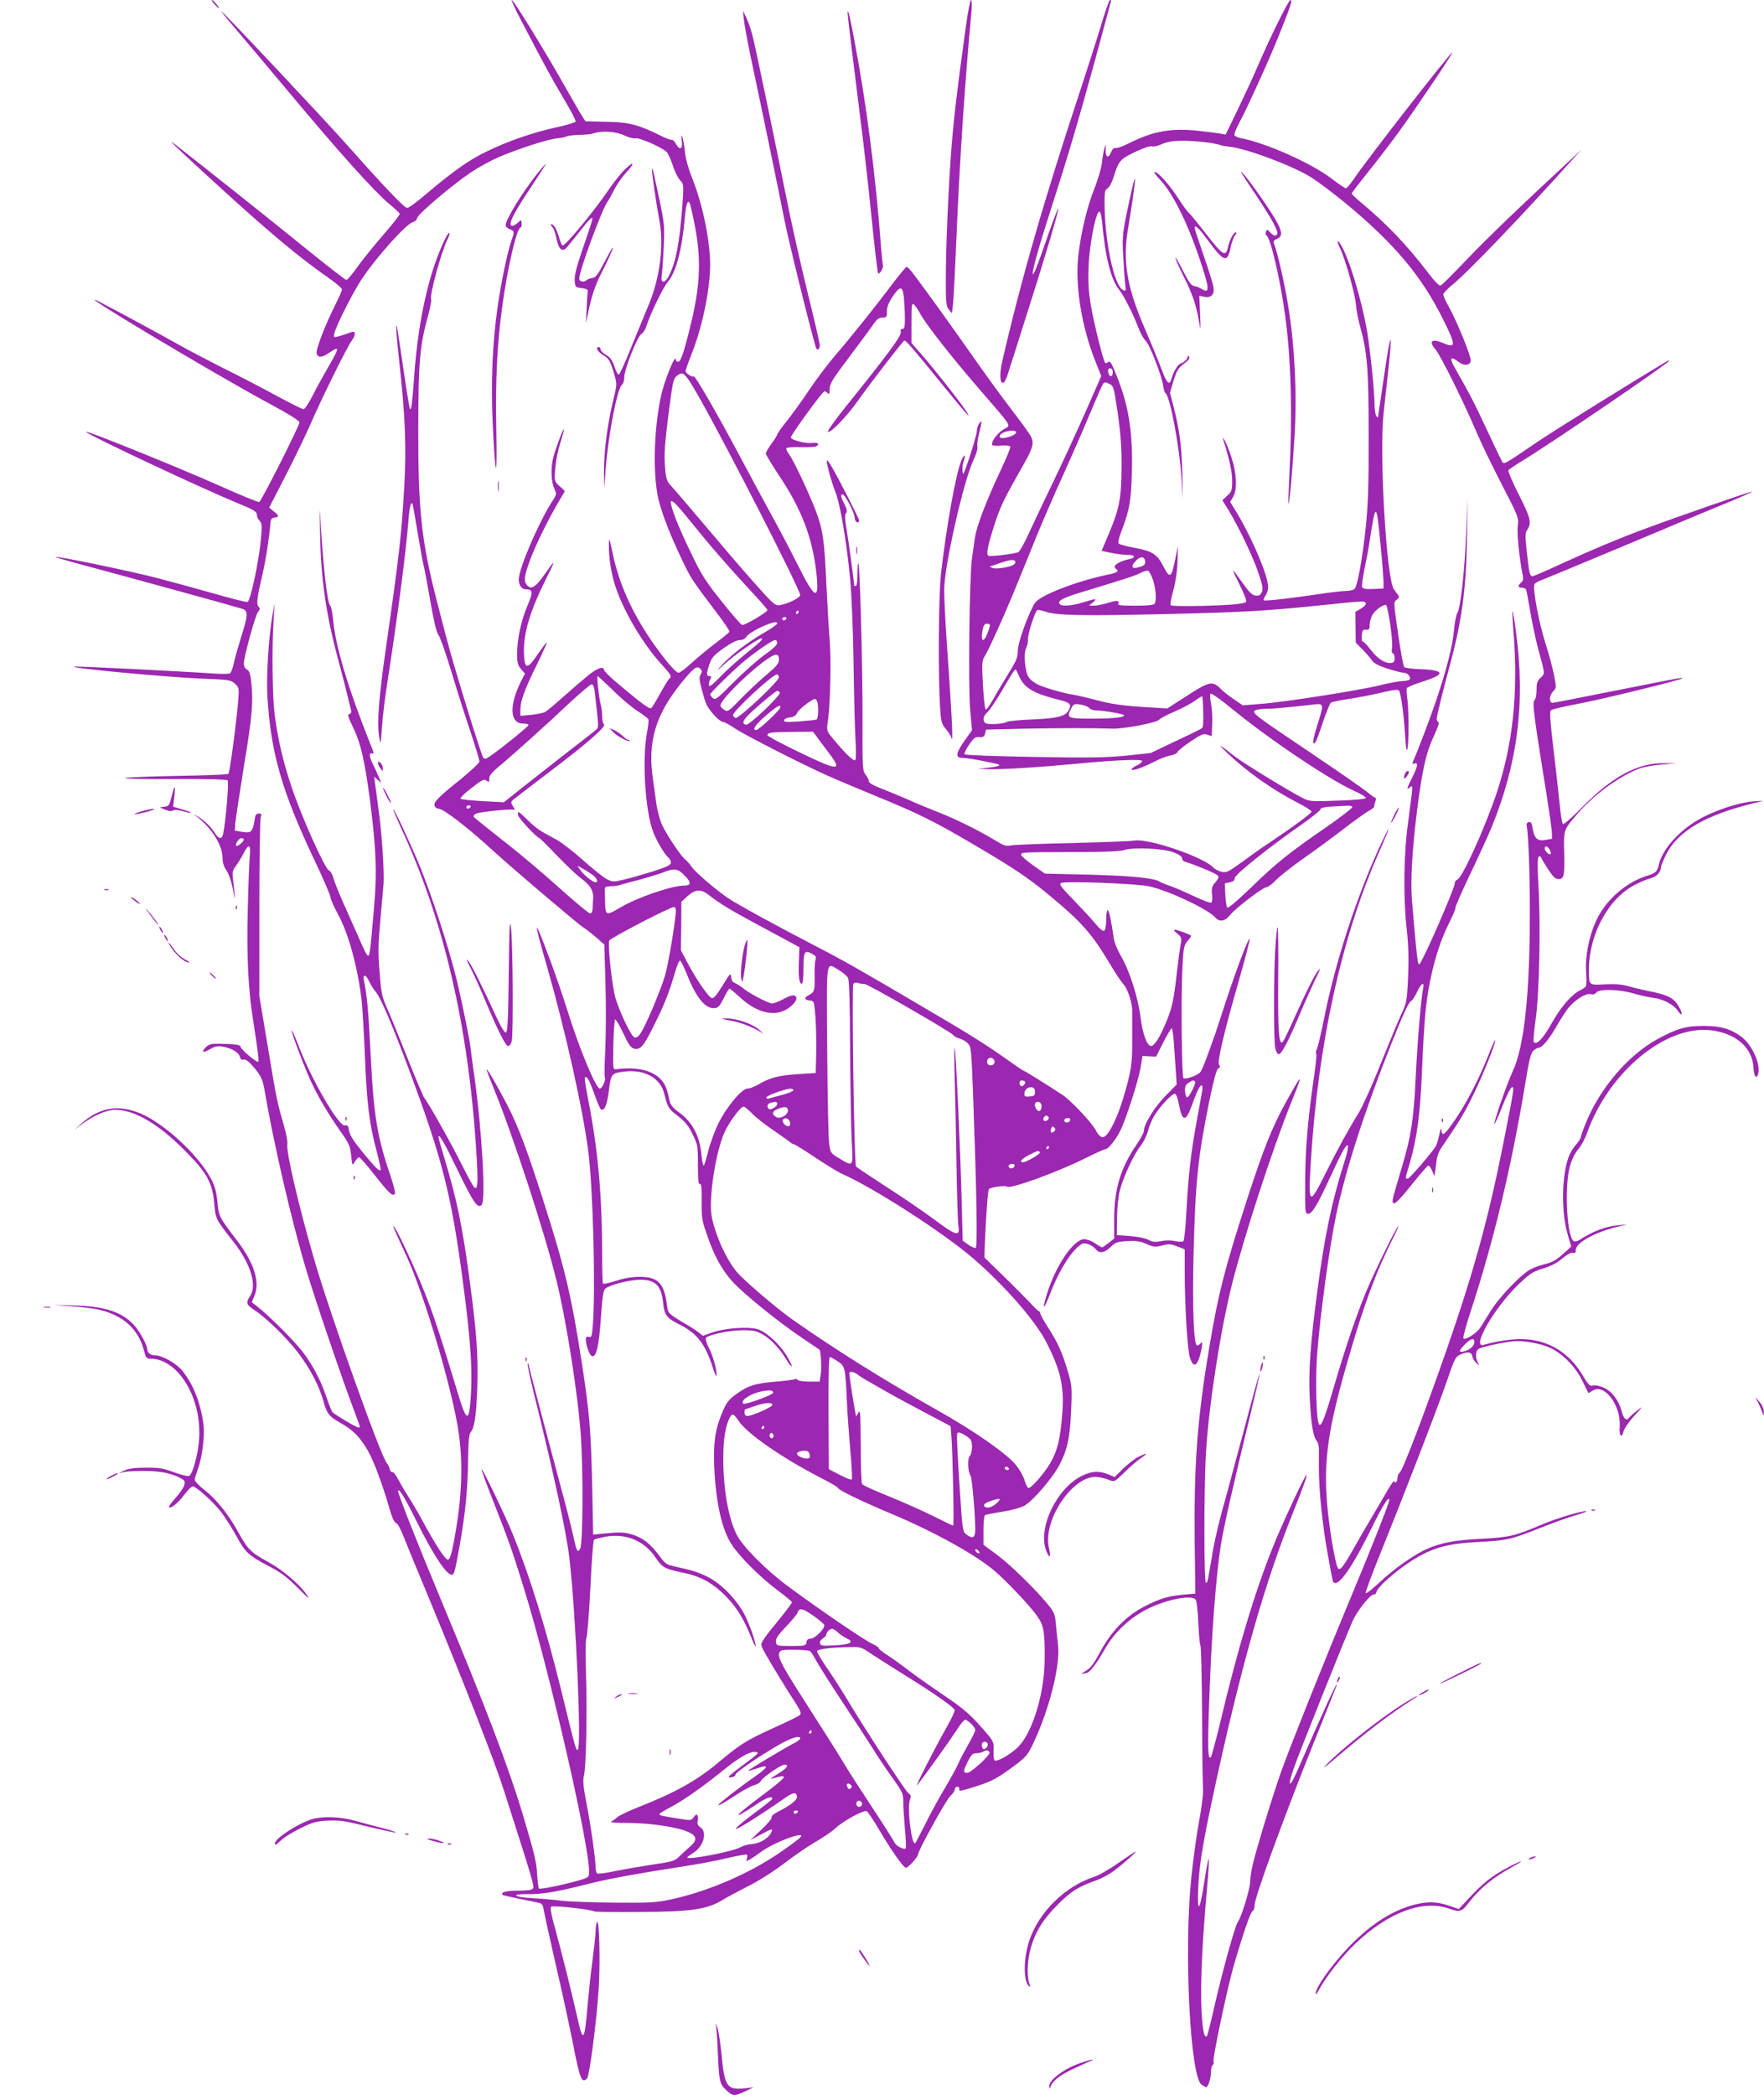 <?xml version="1.0" standalone="no"?>
<!DOCTYPE svg PUBLIC "-//W3C//DTD SVG 20010904//EN"
 "http://www.w3.org/TR/2001/REC-SVG-20010904/DTD/svg10.dtd">
<svg version="1.0" xmlns="http://www.w3.org/2000/svg"
 width="1078pt" height="1280pt" viewBox="0 0 1078 1280"
 preserveAspectRatio="xMidYMid meet">
<g transform="translate(0,1280) scale(0.1,-0.1)"
fill="#9c27b0" stroke="none">
<path d="M1310 12775 c13 -14 25 -25 27 -25 9 0 -33 49 -41 50 -5 0 1 -11 14
-25z"/>
<path d="M3186 12673 c153 -293 181 -344 256 -471 44 -73 78 -138 76 -144 -2
-6 -53 -22 -114 -35 -150 -33 -298 -84 -429 -148 -111 -53 -206 -121 -380
-268 -49 -42 -97 -77 -107 -77 -17 0 -130 118 -363 380 -142 160 -763 820
-771 820 -3 0 32 -44 78 -97 46 -54 197 -233 335 -398 301 -361 521 -605 607
-677 36 -29 66 -58 69 -63 2 -6 -43 -64 -101 -130 -57 -66 -129 -155 -159
-197 -30 -43 -60 -78 -66 -78 -7 0 -120 88 -252 195 -208 169 -589 472 -780
621 -79 62 -40 24 184 -182 370 -339 547 -488 749 -629 39 -27 71 -56 72 -63
0 -7 -18 -48 -40 -92 -64 -127 -122 -279 -115 -300 8 -27 33 -25 77 5 64 44
64 34 -3 -82 -28 -48 -72 -127 -96 -175 -25 -49 -51 -88 -58 -88 -7 0 -79 36
-161 80 -82 45 -234 124 -339 176 -104 53 -219 113 -255 134 -64 37 -422 231
-490 265 -215 108 693 -436 1033 -619 116 -62 187 -106 187 -116 0 -21 -232
-481 -246 -487 -6 -2 -118 44 -250 103 -261 116 -831 346 -808 325 28 -26 706
-344 929 -436 100 -41 115 -50 115 -73 0 -8 7 -24 17 -34 14 -16 15 -30 6
-126 -13 -131 -63 -363 -80 -369 -6 -3 -99 20 -205 51 -106 30 -263 73 -348
95 -161 42 -606 134 -621 129 -5 -2 91 -29 214 -62 195 -52 859 -234 927 -255
37 -11 36 -38 -4 -165 -19 -62 -41 -137 -47 -167 -6 -30 -17 -57 -23 -62 -6
-4 -47 -5 -91 -2 -254 17 -847 46 -862 43 -43 -8 552 -64 784 -74 164 -6 174
-8 199 -31 25 -23 26 -26 19 -111 -12 -141 -51 -431 -59 -439 -4 -5 -146 -10
-316 -13 -170 -3 -312 -9 -316 -13 -5 -5 132 -7 304 -6 189 1 317 -2 323 -8 9
-9 -11 -247 -27 -325 -7 -37 -28 -35 -52 5 -25 39 -66 78 -107 101 -30 17 -30
17 -5 -1 92 -68 160 -176 160 -254 0 -29 8 -54 25 -78 14 -22 30 -68 39 -116
12 -61 14 -67 10 -25 -3 30 -8 74 -11 97 -4 34 -1 47 20 75 13 18 34 52 46 76
32 63 45 55 37 -25 -3 -38 -9 -185 -12 -328 -7 -269 3 -479 31 -655 33 -216
39 -260 33 -266 -8 -8 -108 77 -108 92 0 11 -29 16 -127 18 -52 1 -66 -3 -85
-21 -31 -31 -17 -38 26 -12 29 17 46 20 78 15 53 -9 97 -35 104 -62 4 -15 11
-20 23 -17 12 3 30 -10 55 -39 47 -53 61 -82 70 -133 57 -336 168 -815 257
-1111 51 -172 219 -666 288 -848 46 -123 45 -116 31 -116 -13 0 -147 80 -159
94 -5 6 -21 47 -36 91 -34 102 -82 193 -144 275 -49 65 -202 218 -274 275
l-38 30 16 40 c35 82 -2 200 -105 335 -114 150 -112 146 -121 237 -7 65 -16
99 -40 143 -78 146 -285 337 -431 398 -137 57 -251 37 -363 -64 l-40 -36 42
32 c77 57 153 90 210 90 115 0 263 -87 423 -249 135 -136 167 -194 179 -320 9
-99 7 -96 117 -236 107 -136 147 -270 101 -335 -26 -37 -21 -52 26 -82 71 -45
203 -174 272 -266 72 -96 124 -196 150 -287 23 -83 35 -97 108 -139 73 -40
119 -88 164 -166 37 -65 90 -207 129 -342 18 -64 33 -98 43 -101 10 -2 29 -36
45 -78 16 -41 85 -209 154 -374 232 -562 400 -992 461 -1181 178 -555 188
-589 178 -601 -6 -9 -38 -13 -93 -13 -72 0 -108 -10 -92 -26 2 -2 49 -13 104
-24 54 -11 109 -22 120 -25 17 -4 23 -15 28 -48 4 -24 36 -169 71 -323 36
-153 84 -374 107 -491 42 -215 53 -242 85 -211 16 17 59 349 72 555 10 161 3
423 -10 401 -5 -7 -9 -31 -9 -53 0 -22 -9 -103 -19 -180 -11 -77 -24 -205 -31
-283 -17 -210 -27 -223 -60 -75 -34 152 -97 405 -136 546 -25 88 -33 132 -26
139 10 10 243 -16 265 -29 4 -3 128 -4 274 -3 311 1 411 15 503 70 30 19 103
57 161 87 61 30 153 88 216 136 60 46 147 106 193 133 47 27 104 65 126 86 47
44 171 111 190 104 7 -3 38 -49 70 -103 72 -124 155 -243 170 -243 14 0 74 66
74 81 0 22 173 336 198 358 15 13 27 31 27 40 0 9 7 16 15 16 8 0 14 -6 12
-13 -3 -17 3 -16 108 17 96 31 130 50 242 134 60 46 71 59 108 139 94 202 160
467 146 586 -4 31 -9 88 -13 126 -5 61 -10 76 -43 117 -69 88 -234 249 -317
311 l-83 61 0 88 c0 48 4 90 9 93 4 3 53 13 107 21 59 10 114 25 136 38 53 31
171 169 212 247 49 94 65 168 72 337 6 139 4 153 -20 234 -33 114 -64 182
-122 271 -26 40 -47 79 -47 86 0 6 -4 12 -8 12 -4 0 -29 24 -55 53 -27 28
-100 102 -163 163 l-115 112 2 75 c6 155 19 338 25 343 12 12 101 24 110 15
18 -18 317 91 491 179 55 27 105 50 112 50 17 0 60 54 89 110 35 69 111 305
125 387 l12 72 41 -2 42 -2 43 85 c24 47 47 86 52 88 4 2 11 -41 14 -95 4 -54
9 -132 12 -173 l5 -75 -71 -72 c-67 -69 -130 -172 -130 -214 0 -9 -21 -47 -46
-84 -96 -140 -135 -271 -135 -450 l0 -121 -34 -27 c-19 -15 -37 -27 -40 -27
-3 0 -23 11 -43 25 -20 14 -50 25 -66 25 -65 0 -176 -163 -229 -338 -32 -104
-19 -98 23 11 54 141 135 268 192 298 20 11 64 -7 87 -35 21 -25 52 -19 88 16
30 29 41 33 102 36 54 3 78 0 117 -17 43 -19 53 -20 95 -10 41 11 54 10 93 -5
l46 -18 0 -141 c0 -204 17 -477 32 -522 17 -50 35 -55 52 -13 18 44 31 130 16
105 -6 -9 -17 -17 -24 -17 -21 0 -30 228 -22 560 11 438 26 588 96 933 28 134
44 193 55 200 12 6 13 12 5 22 -13 16 29 196 125 529 36 127 64 235 62 240 -5
15 -79 -179 -143 -374 -29 -91 -61 -185 -69 -210 -60 -169 -79 -217 -91 -231
-18 -20 -91 -45 -102 -35 -10 11 -15 473 -7 654 7 144 9 155 32 183 14 16 24
31 22 33 -10 9 -83 36 -98 36 -11 0 -7 -7 13 -23 26 -21 28 -27 22 -63 -5 -21
-14 -93 -22 -159 -21 -184 -29 -224 -63 -308 -37 -94 -76 -157 -96 -157 -25 0
-52 71 -65 175 -15 121 -67 286 -120 375 -21 36 -41 85 -44 110 -16 113 -29
170 -37 170 -5 0 -9 -27 -9 -59 0 -35 -5 -63 -12 -67 -7 -5 -29 13 -57 47 -25
30 -86 95 -135 146 -72 74 -86 94 -72 99 33 13 467 -4 541 -21 120 -27 357
-139 402 -190 26 -30 61 -23 93 18 31 39 198 167 219 167 9 0 37 20 61 46 25
25 101 85 170 133 69 48 179 129 245 180 66 51 135 100 153 109 17 9 31 21 30
26 0 6 3 20 7 30 6 13 4 21 -3 24 -7 2 -31 20 -54 39 -23 19 -175 124 -338
234 -344 231 -361 244 -340 259 8 5 38 10 65 10 46 0 121 7 283 25 76 9 75 11
31 -129 -28 -91 -31 -124 -10 -100 5 5 25 59 45 121 21 61 43 116 49 120 7 5
53 15 102 22 50 7 139 24 199 38 85 20 110 23 116 13 12 -19 30 -152 37 -275
5 -74 9 -100 14 -80 9 41 9 227 0 300 -5 33 -6 65 -4 71 2 6 44 23 93 39 145
45 142 71 -7 77 -51 1 -96 8 -102 13 -5 6 -22 97 -37 204 -28 190 -28 194 -9
207 14 10 17 18 10 28 -6 7 -18 24 -27 37 -45 64 -89 812 -63 1071 4 34 15
142 26 238 31 283 20 285 -21 5 -21 -143 -39 -262 -39 -265 -1 -3 -6 2 -11 10
-5 8 -10 42 -10 75 -1 80 -26 322 -45 438 -34 198 -113 459 -163 535 -22 34
-24 20 -3 -24 32 -66 90 -271 97 -342 3 -37 15 -98 26 -137 44 -159 52 -260
52 -660 1 -299 -3 -418 -17 -560 -20 -191 -50 -359 -68 -381 -6 -8 -30 -14
-53 -14 -22 0 -99 -9 -171 -20 -174 -26 -325 -43 -332 -37 -3 3 2 16 11 29 9
12 16 35 16 51 0 67 -91 284 -184 442 l-48 79 18 31 c26 43 22 141 -10 240
-15 44 -33 91 -42 105 -11 18 -14 19 -9 5 38 -119 55 -196 55 -252 0 -58 -3
-67 -30 -91 l-30 -28 37 -59 c65 -108 151 -288 183 -384 26 -77 30 -99 21
-118 -9 -19 -18 -24 -38 -21 -21 2 -39 20 -78 75 -72 101 -74 101 -21 -6 26
-51 45 -99 42 -106 -3 -8 -37 -15 -98 -19 -147 -9 -356 -12 -364 -3 -4 4 3 44
16 89 14 52 24 119 26 178 l3 95 -17 -82 c-23 -113 -33 -120 -70 -47 -40 78
-68 97 -176 117 -49 9 -94 21 -99 26 -6 6 0 34 17 78 50 133 58 181 63 358 6
235 -17 394 -83 564 -38 99 -49 119 -61 110 -7 -7 -16 -9 -19 -6 -12 12 -74
262 -90 366 -12 78 -15 139 -11 231 6 132 43 320 64 327 7 3 13 -19 18 -64 20
-216 54 -351 104 -413 30 -37 87 -150 121 -240 12 -30 30 -62 40 -70 23 -17
100 -216 108 -275 3 -22 9 -43 14 -46 28 -18 86 -325 98 -519 l8 -125 -3 160
c-4 160 -17 262 -55 408 l-20 78 21 71 c21 69 29 80 78 117 14 10 21 23 18 32
-4 10 -7 8 -12 -8 -4 -12 -19 -26 -34 -31 -25 -9 -45 -41 -65 -105 -10 -33
-28 -13 -56 63 -15 41 -62 156 -105 255 -110 256 -136 413 -100 616 24 144 45
292 41 296 -4 5 -22 -71 -57 -241 -18 -93 -21 -127 -15 -230 4 -67 9 -143 12
-169 6 -46 5 -48 -14 -38 -55 29 -112 302 -112 537 0 61 3 75 18 83 11 6 27
36 37 68 31 100 38 109 130 154 51 24 92 38 103 35 11 -4 39 3 63 14 33 14 66
20 129 20 81 0 198 -14 230 -27 8 -3 31 -7 50 -9 99 -8 387 -115 502 -187 40
-25 132 -94 203 -152 306 -252 473 -451 606 -720 78 -157 77 -174 -4 -140 -70
29 -88 11 -42 -43 29 -35 170 -318 244 -492 29 -69 100 -217 158 -328 104
-202 105 -204 98 -257 -5 -46 10 -199 31 -301 4 -21 1 -34 -10 -43 -22 -18
-20 -31 3 -31 11 0 23 -5 26 -10 4 -6 15 -66 26 -133 11 -67 33 -169 48 -227
44 -161 44 -154 16 -180 -21 -19 -25 -33 -25 -76 0 -29 -5 -56 -11 -60 -16 -9
-7 -82 51 -446 28 -168 51 -328 53 -354 l2 -48 -40 -7 c-49 -9 -69 9 -79 71
-5 32 -10 41 -24 38 -9 -2 -15 -11 -13 -19 10 -37 20 -268 20 -509 1 -516 -33
-839 -104 -993 -38 -82 -119 -316 -112 -323 2 -2 24 46 48 108 24 61 50 114
58 116 16 5 15 -4 -50 -333 -93 -468 -179 -781 -347 -1266 -134 -385 -269
-740 -288 -755 -8 -6 -14 -21 -14 -32 0 -11 -4 -24 -10 -27 -5 -3 -10 0 -10 7
0 7 -20 -21 -44 -62 -24 -41 -65 -112 -92 -157 -27 -45 -74 -126 -104 -179
-68 -121 -89 -149 -102 -136 -17 17 -58 259 -69 411 -19 258 8 446 125 851 99
345 173 546 277 752 22 43 37 78 34 78 -9 0 -155 -299 -200 -409 -60 -147
-126 -343 -191 -565 -59 -203 -81 -257 -94 -236 -16 25 -22 275 -11 425 18
237 75 658 117 856 56 267 171 625 329 1024 81 203 114 275 130 281 6 3 22 27
35 55 25 53 46 66 37 22 -13 -57 -36 -345 -46 -553 -12 -250 -28 -354 -84
-540 -64 -216 -62 -209 -51 -220 8 -8 40 25 108 109 53 67 100 121 105 121 8
0 25 -31 34 -60 2 -8 8 18 12 58 6 60 14 83 41 122 104 152 131 197 189 315
61 125 140 323 132 331 -2 2 -21 -40 -42 -94 -55 -140 -135 -294 -202 -391
-64 -94 -82 -108 -84 -64 -1 18 -5 9 -13 -28 -7 -30 -16 -62 -21 -70 -26 -42
-161 -199 -172 -199 -17 0 -17 -5 13 97 44 153 63 299 74 561 5 136 15 297 21
357 20 204 72 401 142 541 25 51 44 94 41 97 -3 3 37 95 89 204 52 109 111
237 130 284 162 393 210 768 151 1202 -9 70 -19 126 -21 124 -2 -2 1 -64 7
-138 28 -370 -5 -676 -104 -974 -73 -217 -209 -516 -240 -528 -9 -4 -16 -14
-16 -24 0 -30 -191 -466 -214 -491 -12 -13 -15 12 -47 383 -10 125 0 303 31
556 32 248 55 352 101 449 23 49 36 86 30 88 -6 2 -11 12 -11 21 0 18 37 167
84 341 70 261 96 454 101 760 l3 245 -8 -210 c-9 -229 -34 -458 -54 -490 -7
-11 -16 -56 -20 -100 -9 -101 -44 -239 -107 -427 -40 -118 -111 -305 -146
-386 -3 -8 0 -10 11 -6 25 9 20 -19 -14 -86 -34 -68 -37 -78 -13 -59 15 13 16
9 10 -46 -4 -33 -14 -109 -22 -170 -26 -179 -30 -454 -10 -635 13 -118 15
-192 10 -308 -7 -151 -8 -156 -46 -238 -21 -46 -77 -182 -125 -301 -47 -120
-106 -249 -129 -288 -69 -112 -130 -224 -205 -374 -99 -198 -105 -194 -90 61
43 720 187 1380 413 1892 37 83 65 151 63 153 -2 2 -28 -52 -59 -119 -143
-314 -269 -704 -337 -1048 -17 -85 -36 -165 -42 -177 -6 -11 -8 -25 -4 -31 3
-5 -3 -68 -14 -140 -38 -263 -53 -438 -54 -637 -1 -191 0 -200 18 -200 25 0
59 58 138 230 33 72 69 146 81 165 34 54 33 15 -2 -93 -71 -224 -117 -441
-160 -770 -43 -321 -55 -488 -47 -657 8 -158 21 -236 42 -261 8 -9 14 -31 14
-50 0 -19 0 -68 0 -109 -1 -132 19 -337 51 -518 17 -97 33 -180 35 -184 27
-43 112 76 237 329 67 137 107 200 107 169 0 -18 -111 -297 -248 -626 -151
-362 -357 -877 -410 -1025 -52 -146 -152 -472 -177 -578 -8 -34 -15 -80 -15
-102 0 -43 -55 -221 -75 -245 -16 -19 -94 -298 -145 -523 -21 -93 -41 -171
-44 -174 -13 -13 -21 11 -28 80 -16 162 -7 420 28 820 9 98 14 181 11 183 -2
3 -15 -61 -27 -141 -29 -188 -45 -201 -37 -29 6 146 37 318 128 729 152 680
286 1144 449 1550 62 155 91 235 84 235 -9 0 -148 -298 -201 -430 -116 -288
-219 -631 -328 -1090 -26 -107 -51 -199 -55 -204 -19 -19 -21 53 -10 350 13
387 41 756 70 941 20 123 77 375 186 822 30 123 53 226 51 228 -2 2 -41 -137
-86 -309 -46 -172 -96 -358 -111 -413 -46 -161 -78 -293 -94 -395 -9 -52 -19
-110 -22 -127 -2 -18 -9 -33 -14 -33 -13 0 -13 586 0 800 18 288 89 747 159
1025 72 287 249 831 360 1105 78 194 74 195 -29 10 -87 -158 -138 -286 -239
-597 -139 -430 -176 -577 -230 -898 -76 -454 -95 -720 -90 -1215 l4 -295 -70
-6 c-96 -9 -147 -24 -240 -72 -112 -57 -204 -152 -271 -277 -40 -75 -59 -100
-90 -118 -21 -13 -31 -21 -21 -18 10 3 22 6 26 6 18 0 62 56 107 136 60 108
149 194 260 252 119 61 276 92 301 60 6 -7 13 -70 16 -140 3 -71 9 -133 13
-140 4 -7 9 -199 10 -428 1 -228 4 -435 6 -460 1 -25 -10 -110 -25 -190 -15
-80 -36 -234 -47 -342 -46 -449 -7 -1214 63 -1263 12 -8 24 -15 28 -15 12 0
29 52 29 90 0 21 5 42 11 45 6 4 8 14 5 22 -7 17 83 441 120 572 59 205 106
342 119 347 7 3 13 19 12 37 0 44 176 528 350 962 80 198 147 367 150 375 19
62 -78 -148 -238 -515 -49 -113 -64 -106 -23 12 27 79 312 792 359 898 28 64
108 165 131 165 8 0 14 4 14 10 0 31 137 150 247 214 109 64 198 87 374 96
182 10 198 14 379 85 74 30 173 65 220 79 47 14 75 25 64 25 -32 1 -177 -43
-264 -79 -174 -74 -205 -81 -375 -90 -161 -8 -244 -23 -332 -61 -76 -32 -205
-123 -292 -205 -44 -41 -82 -71 -85 -66 -3 5 36 110 86 233 146 362 352 894
409 1059 50 146 54 153 87 167 43 18 66 14 70 -14 2 -11 13 -29 24 -39 21 -19
21 -19 9 3 -15 29 -14 68 2 81 13 11 125 37 202 47 68 9 179 -10 245 -42 73
-36 151 -116 191 -200 18 -37 34 -70 35 -72 2 -1 12 4 24 12 73 51 178 -87
168 -221 -4 -55 12 -71 24 -25 5 18 34 60 66 95 54 59 55 61 15 30 -24 -19
-45 -38 -48 -43 -14 -21 -33 -6 -43 34 -19 73 -64 132 -116 152 -25 10 -51 15
-59 12 -20 -8 -29 1 -70 69 -84 139 -216 214 -377 214 -57 0 -165 -17 -221
-35 -83 -27 62 226 211 369 70 66 87 78 150 97 49 15 86 34 117 61 30 25 53
38 65 35 14 -4 18 0 18 18 0 43 117 108 255 141 l60 14 -57 -5 c-69 -6 -146
-34 -212 -75 -35 -23 -51 -28 -61 -20 -41 34 -55 341 -20 460 11 38 32 79 50
100 17 19 42 64 54 100 132 369 475 655 751 627 157 -17 259 -105 266 -230 3
-55 19 -74 29 -34 15 57 -39 175 -101 222 -66 50 -129 68 -235 68 -106 0 -163
-17 -279 -80 -180 -98 -354 -302 -440 -516 -17 -42 -30 -80 -30 -86 0 -6 -14
-26 -30 -45 -17 -18 -36 -52 -44 -73 -43 -122 -46 -334 -6 -473 l22 -75 -52
-47 c-38 -34 -66 -50 -104 -59 -28 -6 -69 -21 -91 -32 -56 -28 -192 -169 -245
-255 -25 -40 -54 -87 -65 -104 -22 -33 -90 -76 -102 -64 -4 4 16 78 44 164
139 422 250 885 333 1387 25 155 35 193 52 208 11 9 26 17 32 17 19 0 61 49
102 120 20 36 52 86 71 113 40 55 113 102 145 94 13 -4 26 0 33 10 17 23 141
20 225 -5 36 -11 90 -23 120 -27 63 -7 129 -42 154 -80 23 -35 32 -25 12 14
-35 66 -64 82 -206 110 -30 6 -80 18 -110 27 -39 11 -81 14 -142 11 -101 -5
-98 -8 -98 91 1 217 121 437 285 519 33 17 75 34 92 38 34 7 63 37 63 66 0 9
14 43 31 77 73 148 249 248 559 321 44 10 44 10 -20 6 -83 -5 -213 -46 -315
-98 -135 -70 -248 -193 -269 -294 -9 -38 -18 -46 -71 -63 -131 -41 -253 -149
-311 -275 -44 -96 -68 -218 -61 -316 3 -42 2 -80 -2 -85 -3 -5 -19 -16 -36
-24 -52 -26 -118 -103 -175 -205 -51 -90 -89 -130 -107 -111 -4 3 1 64 11 134
23 156 32 572 18 817 -7 114 -6 173 0 180 7 7 12 6 15 -2 2 -7 22 -39 43 -72
31 -47 45 -61 64 -61 34 0 38 20 35 163 -4 139 -4 137 81 236 100 116 259 232
380 277 25 9 86 20 135 24 l90 7 -71 1 c-163 4 -320 -80 -507 -271 -61 -62
-112 -106 -116 -101 -5 5 -14 61 -20 124 -6 63 -23 215 -38 338 -19 159 -24
225 -16 233 6 6 82 24 169 40 152 29 622 144 634 155 7 8 -16 3 -425 -78 -192
-38 -357 -71 -365 -71 -24 -3 -24 42 0 68 22 23 22 24 6 105 -9 44 -32 131
-52 192 -43 137 -80 343 -66 361 6 7 28 19 49 26 21 8 252 104 513 213 261
110 541 227 623 260 81 34 146 63 144 65 -4 4 -461 -155 -662 -230 -162 -60
-334 -133 -517 -217 -83 -39 -157 -70 -163 -70 -16 0 -21 22 -35 153 -10 94
-10 111 4 132 27 41 19 74 -53 215 -38 75 -66 141 -63 147 4 6 39 30 77 53
194 118 905 603 905 616 0 3 -3 3 -7 1 -238 -142 -678 -416 -796 -495 -219
-149 -206 -141 -220 -117 -6 11 -48 99 -93 195 -75 161 -99 207 -193 373 -36
62 -27 75 23 36 32 -25 70 -22 74 7 4 25 -84 240 -134 330 -19 33 -34 67 -34
75 0 8 25 34 54 58 89 71 416 411 735 766 l55 60 -50 -46 c-315 -291 -527
-495 -649 -623 -81 -85 -153 -157 -161 -160 -9 -3 -36 24 -76 77 -131 172
-254 300 -416 435 -29 24 -52 47 -52 50 0 4 46 63 101 132 56 69 140 179 188
245 95 130 334 485 327 485 -13 0 -522 -653 -606 -778 -19 -28 -39 -52 -45
-52 -5 0 -46 27 -90 61 -126 95 -399 216 -551 245 -20 4 -38 12 -40 19 -3 7
11 41 30 76 42 77 183 386 236 519 77 191 90 230 76 230 -12 0 -130 -240 -209
-425 -16 -38 -65 -144 -108 -234 l-79 -163 -32 6 c-18 3 -78 11 -133 17 -167
18 -276 -1 -426 -76 -37 -19 -74 -32 -82 -29 -9 3 -19 -6 -27 -26 -17 -41 -35
-32 -33 16 2 38 2 38 -7 9 -5 -16 -13 -57 -16 -90 -4 -33 -25 -104 -46 -157
-46 -115 -83 -272 -99 -417 -19 -180 22 -430 105 -638 l36 -90 -94 -214 c-52
-118 -139 -306 -193 -419 -55 -113 -123 -258 -153 -322 -29 -66 -60 -120 -69
-122 -40 -12 -172 -27 -181 -21 -14 9 -5 58 37 189 36 111 57 156 169 352 45
78 64 121 64 145 0 38 0 38 -175 269 -52 69 -149 204 -216 300 -109 155 -227
320 -334 463 -19 26 -39 47 -44 47 -5 0 -41 -44 -82 -97 -99 -133 -255 -328
-354 -443 -45 -52 -118 -149 -162 -215 -44 -66 -106 -151 -137 -190 -31 -38
-56 -74 -56 -79 0 -4 -16 -30 -35 -56 -19 -26 -35 -53 -35 -60 0 -7 38 -70 85
-141 133 -199 200 -374 224 -588 19 -173 -7 -165 -108 37 -43 86 -116 225
-161 307 -46 83 -138 254 -206 382 -131 246 -267 481 -274 474 -9 -8 -50 19
-50 32 0 7 15 51 34 98 67 166 115 396 116 551 0 145 -46 371 -109 527 -24 60
-41 121 -45 163 -4 37 -11 78 -16 90 -7 17 -8 13 -4 -18 8 -53 -10 -66 -34
-25 -9 17 -21 29 -27 27 -5 -2 -35 9 -65 24 -136 68 -197 84 -330 86 -69 2
-128 3 -131 3 -4 1 -53 83 -110 184 -129 230 -330 557 -341 557 -5 0 21 -57
58 -127z m636 -703 c23 -11 50 -17 62 -15 22 6 156 -53 189 -82 9 -9 26 -46
38 -82 11 -36 31 -77 44 -91 24 -25 24 -25 15 -155 -17 -227 -39 -346 -81
-427 -26 -52 -53 -52 -45 0 3 20 9 98 12 172 6 126 4 145 -25 285 -39 182 -42
197 -47 192 -4 -4 27 -216 46 -316 28 -150 3 -350 -67 -516 -25 -60 -74 -180
-109 -265 -34 -85 -67 -156 -72 -158 -6 -2 -18 20 -27 49 -13 38 -26 56 -51
71 -19 11 -34 26 -34 34 0 8 -4 14 -10 14 -23 0 -8 -29 25 -49 37 -22 44 -33
70 -122 16 -55 16 -59 -9 -160 -35 -146 -56 -312 -55 -432 l2 -102 8 115 c15
207 72 503 101 521 7 4 13 25 13 46 2 51 81 250 105 263 10 5 24 27 30 47 23
74 103 238 130 270 51 58 88 197 105 393 7 79 17 111 29 91 4 -6 18 -68 32
-138 39 -202 34 -363 -22 -593 -41 -172 -63 -240 -79 -240 -8 0 -15 5 -15 12
0 47 -74 -136 -93 -232 -44 -215 -48 -496 -8 -640 24 -89 71 -207 139 -350 52
-110 63 -127 205 -314 49 -64 87 -120 85 -125 -2 -5 -41 -37 -88 -72 -46 -35
-112 -90 -146 -121 -34 -32 -69 -58 -78 -58 -9 0 -43 34 -76 76 -172 216 -279
431 -325 649 -22 104 -23 107 -24 55 -1 -76 14 -173 39 -250 50 -152 165 -348
278 -473 62 -68 70 -81 53 -92 -5 -3 -30 -43 -56 -90 -25 -46 -50 -87 -56 -91
-11 -6 -54 25 -196 144 -51 42 -92 83 -92 90 -2 25 -42 11 -98 -35 -32 -26
-99 -84 -150 -129 -50 -45 -100 -87 -112 -93 -12 -7 -50 -14 -86 -18 l-65 -6
0 35 c0 55 24 123 100 276 38 79 66 140 61 138 -5 -3 -30 -37 -57 -76 -62 -91
-78 -90 -82 5 -5 123 35 260 139 467 58 116 56 117 -16 15 -55 -78 -83 -93
-108 -57 -11 16 -12 31 -6 60 21 91 98 262 196 433 l45 77 -32 30 c-33 31 -33
31 -27 108 3 42 17 113 31 157 14 43 24 81 22 83 -5 4 -51 -119 -65 -173 -16
-60 -13 -149 6 -189 16 -34 16 -35 -15 -83 -83 -130 -202 -408 -202 -474 0
-33 19 -59 43 -59 44 0 46 -17 11 -98 -39 -92 -64 -207 -64 -296 0 -54 4 -70
24 -93 l24 -28 -23 -45 c-75 -148 -70 -260 11 -260 19 0 34 -4 34 -9 0 -9
-185 -158 -242 -195 -20 -13 -27 -14 -35 -4 -10 13 -111 335 -185 588 -22 74
-68 248 -103 386 -90 356 -110 540 -109 1044 1 396 9 497 59 678 14 52 23 98
20 102 -13 20 63 297 102 373 8 16 12 31 9 34 -8 8 -51 -83 -86 -182 -65 -186
-111 -430 -130 -707 -12 -162 -16 -195 -25 -186 -2 2 -19 101 -36 219 -17 118
-35 234 -39 259 -15 88 -10 -11 10 -190 36 -327 44 -520 31 -753 -18 -313 -30
-418 -112 -992 -44 -304 -56 -459 -42 -545 9 -55 9 -54 17 55 4 61 18 181 32
267 63 407 114 796 130 998 7 94 19 131 28 90 3 -14 17 -95 31 -180 14 -85 30
-171 35 -190 5 -19 23 -115 40 -213 20 -118 37 -188 49 -205 11 -15 47 -117
80 -227 33 -110 85 -274 116 -365 30 -90 55 -172 55 -181 0 -9 -51 -57 -112
-107 -139 -111 -171 -143 -162 -165 3 -10 14 -17 23 -17 30 0 175 -111 331
-254 112 -103 523 -452 554 -471 18 -11 54 -39 81 -63 l48 -42 7 -238 c4 -130
3 -311 -1 -401 -5 -90 -6 -168 -3 -173 8 -13 -16 -68 -30 -68 -25 0 -127 247
-201 485 -24 77 -71 214 -105 305 -102 272 -105 260 -14 -56 110 -386 215
-853 249 -1117 29 -228 45 -829 28 -1060 -5 -70 -8 -78 -24 -74 -14 4 -19 0
-19 -15 0 -35 22 -97 37 -102 27 -11 43 60 55 232 9 130 15 170 27 180 28 23
144 53 208 54 99 2 135 -34 146 -146 7 -69 21 -88 99 -127 108 -54 158 -119
204 -264 13 -41 23 -60 23 -45 1 36 -22 118 -48 168 -12 24 -20 50 -18 57 8
20 144 49 228 49 64 0 83 -5 122 -27 50 -29 105 -89 144 -155 14 -24 28 -41
31 -38 2 3 -10 31 -29 62 -45 75 -129 150 -182 165 -59 16 -199 5 -272 -20
l-60 -21 -25 20 c-14 11 -45 32 -70 46 -118 70 -118 70 -124 121 -17 134 -54
173 -167 173 -44 0 -95 -8 -143 -24 -41 -13 -78 -21 -81 -18 -3 3 -5 78 -5
166 0 364 -25 645 -81 935 -17 84 -28 155 -25 158 12 12 27 -13 57 -97 17 -50
36 -93 41 -97 21 -12 38 26 49 115 13 104 15 106 95 116 121 15 220 -39 243
-134 21 -85 26 -94 83 -137 44 -34 65 -59 90 -111 32 -64 33 -71 33 -188 0
-91 3 -120 12 -117 9 4 12 -22 11 -104 -1 -98 1 -117 31 -202 43 -129 92 -218
158 -291 67 -73 277 -244 423 -342 58 -39 106 -72 108 -73 8 -6 14 -109 8
-149 l-7 -46 -64 0 c-35 0 -67 5 -70 10 -4 6 -11 8 -16 5 -5 -3 -57 -10 -116
-15 -128 -10 -174 -25 -247 -79 -46 -34 -58 -51 -84 -114 -42 -101 -54 -185
-47 -336 11 -214 46 -372 105 -464 45 -72 174 -201 277 -278 51 -38 93 -73 93
-77 0 -4 -30 -45 -67 -91 -116 -141 -126 -157 -118 -180 6 -21 128 -224 204
-340 34 -53 39 -67 29 -78 -8 -7 -78 -42 -157 -77 -173 -79 -204 -98 -351
-221 -124 -103 -258 -178 -480 -265 -58 -23 -114 -50 -125 -59 -11 -10 -28
-22 -38 -28 -12 -6 21 -9 100 -9 135 0 308 -26 371 -56 53 -25 55 -50 5 -92
-20 -17 -49 -44 -64 -59 -25 -25 -42 -30 -158 -47 -72 -11 -176 -29 -231 -40
-55 -12 -104 -18 -110 -15 -5 3 -10 19 -10 35 0 51 -30 262 -56 395 -20 104
-23 138 -15 170 13 54 20 386 12 625 -4 116 -3 203 3 215 5 11 16 148 24 305
7 157 17 289 22 293 4 5 37 13 73 20 123 21 235 -26 302 -126 41 -62 57 -71
163 -93 104 -21 171 -55 244 -122 74 -68 126 -146 170 -253 17 -43 33 -77 35
-76 7 8 -31 121 -63 186 -46 94 -145 197 -229 238 -58 29 -90 39 -203 64 -47
10 -57 17 -91 63 -56 76 -104 113 -168 132 -54 16 -73 16 -213 2 l-25 -3 -6
300 c-8 344 -16 442 -65 760 -63 404 -102 570 -236 988 -92 288 -147 436 -208
557 -53 105 -131 242 -136 237 -2 -1 17 -51 41 -110 116 -281 313 -883 385
-1176 63 -257 133 -707 150 -956 15 -227 12 -654 -4 -684 -17 -31 -21 -23 -46
90 -11 51 -45 184 -75 294 -81 300 -195 732 -195 741 0 4 -2 5 -5 2 -3 -3 13
-79 35 -169 121 -484 200 -853 220 -1019 39 -337 76 -1170 50 -1170 -11 0 -13
7 -100 363 -92 375 -193 701 -297 957 -42 105 -185 401 -190 396 -3 -2 27 -84
66 -183 107 -273 117 -302 192 -543 151 -484 399 -1559 399 -1732 0 -35 -1
-37 -52 -52 -91 -27 -248 -60 -254 -53 -3 3 -8 39 -11 79 -4 84 -14 124 -89
377 -85 282 -225 652 -494 1296 -155 372 -271 666 -267 678 5 17 46 -50 114
-189 98 -198 181 -324 213 -324 16 0 20 17 50 183 35 198 49 345 51 532 1 98
6 145 15 155 24 28 35 103 41 275 6 186 -4 333 -43 625 -46 351 -81 521 -159
778 -19 63 -35 119 -35 124 0 30 33 -27 120 -207 95 -195 119 -230 144 -205
26 27 1 461 -45 785 -11 77 -22 158 -24 180 -4 39 -46 248 -79 389 -47 200
-161 551 -240 738 -56 134 -148 329 -153 325 -2 -2 19 -51 45 -108 263 -563
415 -1216 463 -1985 12 -189 9 -232 -11 -219 -6 4 -40 64 -75 135 -65 131
-207 383 -230 410 -7 8 -51 112 -98 230 -47 118 -103 256 -125 306 -38 85 -42
102 -52 234 -10 118 -9 170 4 313 8 95 17 197 20 227 5 71 -9 295 -28 435 -8
61 -18 135 -22 165 l-7 55 22 -19 21 -19 -16 39 c-9 21 -25 56 -35 76 -23 45
-25 72 -4 65 11 -5 10 5 -7 46 -141 353 -218 608 -233 777 -4 41 -12 78 -17
81 -18 12 -46 259 -62 569 -2 36 -2 -20 0 -125 5 -284 36 -498 113 -783 22
-81 47 -178 56 -217 9 -38 19 -78 21 -87 3 -9 -2 -18 -11 -20 -13 -2 -8 -18
25 -86 45 -94 68 -195 100 -432 39 -304 45 -447 26 -662 -24 -282 -27 -299
-38 -296 -5 2 -21 31 -35 63 -14 33 -56 128 -93 210 -38 83 -74 171 -81 197
-7 27 -20 48 -29 51 -23 6 -172 339 -230 515 -51 154 -81 282 -102 442 -13
104 -17 405 -6 570 l6 105 -13 -75 c-23 -129 -38 -369 -31 -490 20 -346 88
-583 287 -1003 55 -115 99 -218 99 -229 0 -11 21 -58 46 -104 64 -118 119
-317 144 -524 5 -47 14 -198 20 -337 11 -287 27 -420 71 -582 16 -62 28 -116
25 -118 -9 -9 -27 9 -107 105 -58 71 -81 107 -86 135 -4 30 -9 36 -24 32 -37
-12 -208 283 -290 501 -18 46 -34 82 -36 80 -6 -6 73 -215 116 -309 43 -94
111 -209 187 -316 46 -65 54 -82 60 -139 7 -65 7 -65 23 -38 8 14 20 26 26 26
6 0 51 -52 100 -115 85 -108 106 -127 119 -106 3 5 -8 48 -24 97 -86 253 -106
374 -125 757 -13 260 -22 356 -41 450 -8 40 13 34 33 -10 10 -21 27 -49 40
-63 28 -32 102 -204 202 -473 205 -549 259 -763 330 -1297 50 -373 62 -572 44
-752 -9 -100 -26 -89 -67 45 -120 396 -154 499 -213 647 -60 152 -177 400
-188 400 -5 0 10 -34 79 -182 110 -239 285 -830 320 -1086 27 -194 18 -400
-28 -647 -16 -87 -26 -121 -38 -123 -15 -3 -73 85 -159 243 -23 44 -62 109
-85 145 -23 36 -51 84 -63 107 -12 24 -27 42 -33 40 -7 -1 -14 7 -16 18 -2 11
-10 27 -17 35 -37 41 -343 899 -440 1230 -98 335 -177 673 -169 720 3 14 -7
66 -21 115 -42 146 -44 155 -98 479 l-52 311 0 535 c0 294 4 545 8 558 7 18 5
22 -12 22 -16 0 -21 -9 -26 -45 -11 -67 -21 -76 -75 -67 l-45 8 3 44 c2 25 26
182 53 350 50 302 58 390 44 518 -5 47 -12 65 -26 72 -11 6 -19 21 -19 35 0
41 71 299 87 317 13 14 13 21 3 32 -14 17 -10 50 25 201 20 88 40 216 48 310
1 23 8 31 25 33 29 4 28 12 -5 38 l-28 23 107 208 c58 114 124 251 146 303 59
138 228 481 253 511 11 15 19 33 17 42 -3 14 -7 14 -43 0 -22 -8 -51 -17 -64
-20 -22 -5 -23 -4 -17 23 11 45 112 246 165 326 91 138 279 347 317 352 10 2
21 13 24 25 6 25 210 198 328 278 46 31 123 73 170 93 118 51 308 112 359 115
23 2 47 7 55 11 7 5 42 9 78 10 36 1 72 4 80 7 57 21 144 15 202 -13z m1702
-991 c3 -34 6 -91 6 -125 0 -51 -3 -64 -16 -64 -10 0 -13 -6 -9 -19 6 -20 -81
-138 -329 -446 -75 -93 -123 -161 -116 -163 18 -6 111 90 177 182 77 109 283
376 290 376 10 0 67 -66 216 -250 167 -206 206 -249 157 -175 -40 60 -194 255
-273 345 l-57 65 0 124 c0 111 2 122 16 110 8 -7 24 -30 35 -51 32 -62 187
-261 361 -462 215 -249 198 -220 149 -250 -39 -25 -77 -78 -67 -95 3 -4 27 -6
54 -3 28 2 52 0 56 -6 3 -5 -23 -70 -58 -143 -88 -187 -148 -343 -158 -414 -5
-33 -13 -89 -18 -125 -16 -112 -24 -791 -11 -928 l11 -123 -45 -63 c-55 -78
-59 -106 -12 -106 27 0 118 -16 206 -36 36 -8 18 -16 -51 -24 l-63 -7 80 -2
c90 -1 297 12 520 33 236 23 405 30 405 17 0 -6 -16 -19 -35 -28 -19 -9 -32
-20 -29 -24 6 -10 63 10 140 49 33 17 77 34 98 37 21 4 40 14 43 22 3 8 39 37
80 64 65 44 78 49 101 41 l27 -9 3 77 c2 42 -2 98 -8 125 -6 27 -7 52 -2 57 5
5 62 -36 131 -92 228 -187 596 -434 748 -502 40 -18 71 -37 70 -43 -2 -6 -75
-13 -173 -16 -156 -6 -172 -5 -209 14 -86 43 -363 213 -419 256 -101 79 -113
85 -46 21 120 -114 272 -222 425 -301 50 -25 90 -51 90 -57 0 -10 -115 -95
-265 -195 -41 -27 -114 -79 -163 -115 -78 -57 -91 -64 -121 -58 -18 4 -42 16
-52 27 -57 63 -399 180 -482 164 -20 -4 -192 -10 -382 -15 -190 -4 -359 -11
-376 -15 -25 -6 -42 0 -97 34 -93 57 -236 127 -337 167 -47 18 -130 52 -185
77 -55 24 -133 56 -172 71 -46 18 -73 33 -73 43 0 8 -9 26 -20 40 -19 25 -20
40 -19 332 1 317 -16 949 -25 959 -4 3 -6 -27 -6 -66 0 -41 -4 -72 -10 -72 -5
0 -10 1 -10 3 0 18 -34 273 -46 340 -11 65 -12 92 -4 102 8 10 6 24 -9 54 -23
44 -26 61 -12 61 15 0 73 -112 74 -142 0 -26 27 -42 27 -17 0 11 -129 264
-170 332 -12 21 -24 36 -27 34 -6 -7 26 -125 52 -192 29 -71 69 -306 90 -530
9 -92 18 -310 21 -515 3 -195 8 -406 12 -468 4 -62 4 -119 -1 -125 -8 -12 -64
42 -141 136 -35 43 -35 43 -26 107 15 106 20 377 10 495 -5 61 -14 211 -20
335 -11 265 -22 337 -63 445 -40 107 -140 319 -166 351 -11 15 -18 31 -15 36
3 5 43 8 88 6 44 -1 87 1 94 5 23 15 12 25 -25 21 -41 -5 -125 17 -130 33 -4
11 194 283 206 283 4 0 12 -5 19 -12 9 -9 12 -4 12 25 0 32 17 60 123 200 67
89 133 179 147 200 19 27 32 37 53 37 25 0 27 3 27 38 0 26 10 53 35 90 47 69
61 67 69 -9z m1276 -455 c0 -31 -23 -28 -28 4 -2 15 2 22 12 22 11 0 16 -9 16
-26z m-2522 -161 c174 -309 612 -1165 612 -1198 0 -17 -74 -53 -125 -62 -28
-4 -39 5 -162 144 -72 81 -204 235 -293 341 -89 106 -179 211 -200 234 -35 37
-39 47 -45 115 -8 84 -4 148 27 383 18 140 24 168 42 182 41 34 51 25 144
-139z m2553 -90 c18 -128 24 -207 23 -333 -1 -187 -15 -254 -83 -413 l-39 -92
61 -13 c34 -7 79 -12 100 -12 43 1 50 -17 10 -25 -69 -15 -109 -44 -83 -60 22
-13 7 -24 -47 -35 -188 -38 -417 -126 -448 -173 -39 -60 -105 -242 -105 -291
0 -41 -8 -61 -54 -135 -29 -47 -71 -117 -92 -155 -22 -38 -43 -70 -49 -70 -6
-1 -13 59 -18 147 -7 128 -6 152 8 173 25 38 132 276 200 444 35 85 89 218
120 295 31 77 105 248 165 380 60 132 136 308 170 390 35 83 67 156 72 162 8
10 16 9 37 -2 27 -13 28 -19 52 -182z m-621 -113 c0 -12 -26 -26 -67 -35 -40
-8 -47 15 -10 33 28 13 77 15 77 2z m-1993 -542 c125 -155 228 -273 364 -420
60 -64 109 -120 109 -125 0 -12 -140 -95 -155 -91 -7 2 -63 66 -124 143 -94
117 -124 163 -180 280 -38 77 -83 177 -100 222 -57 152 -42 150 86 -9z m4219
-138 c10 -102 18 -205 19 -230 l0 -45 -63 -3 c-47 -2 -64 1 -68 12 -3 8 4 56
14 108 11 51 28 140 36 198 33 212 38 209 62 -40z m-1438 -108 c3 -16 -4 -25
-23 -32 -57 -22 -72 -5 -32 36 27 27 51 26 55 -4z m-794 -1 c3 -5 0 -13 -7
-19 -20 -16 -108 -31 -131 -22 -12 5 -19 9 -16 10 3 0 30 9 60 20 62 21 86 24
94 11z m842 -114 c18 -54 23 -125 10 -145 -5 -8 -44 -12 -118 -12 -94 0 -109
2 -104 15 7 19 -8 19 -70 0 -27 -8 -62 -15 -79 -15 l-30 1 24 19 c29 25 19 25
-61 0 -71 -22 -133 -26 -144 -8 -11 18 24 37 131 69 260 79 333 102 365 119
19 10 40 16 47 13 6 -3 20 -28 29 -56z m1301 -143 c2 -6 -11 -21 -30 -32 l-34
-20 1 -94 1 -94 40 -40 c22 -22 48 -52 58 -67 13 -19 38 -33 98 -52 44 -14 88
-25 98 -25 22 0 45 -25 36 -40 -3 -5 -21 -10 -40 -10 -19 0 -80 -11 -137 -25
-128 -32 -586 -104 -733 -115 l-110 -9 -54 37 c-30 20 -66 48 -80 63 -51 51
-69 48 -205 -40 l-123 -79 -159 10 c-120 8 -186 18 -269 40 -60 16 -126 31
-145 34 -58 8 -179 43 -221 64 -21 11 -45 30 -53 43 -22 32 -32 148 -15 178 7
13 12 38 11 54 -2 28 40 161 56 177 4 4 27 0 52 -9 67 -23 228 -26 745 -14
472 11 592 18 965 56 236 25 242 25 247 9z m149 -129 c9 -60 14 -124 11 -142
-3 -18 -2 -33 2 -33 16 0 19 -51 4 -57 -35 -14 -90 17 -132 72 -23 30 -46 55
-52 55 -6 0 -9 16 -7 38 3 32 6 37 26 35 18 -2 22 2 22 28 0 16 7 43 15 60 17
32 75 73 87 61 4 -4 15 -57 24 -117z m-3616 75 c0 -5 -5 -10 -11 -10 -5 0 -7
5 -4 10 3 6 8 10 11 10 2 0 4 -4 4 -10z m-75 -40 c-3 -5 -10 -10 -16 -10 -5 0
-9 5 -9 10 0 6 7 10 16 10 8 0 12 -4 9 -10z m-55 -29 c0 -5 -37 -31 -82 -57
-113 -66 -215 -146 -278 -220 -14 -16 2 -3 36 28 58 54 207 158 226 158 17 0
-2 -19 -95 -94 -51 -41 -121 -104 -157 -142 -45 -47 -66 -62 -68 -51 -2 9 2
25 8 36 9 17 8 21 -5 21 -19 0 -19 15 1 74 14 40 27 54 87 97 44 31 81 49 98
49 19 0 33 8 41 21 7 12 45 37 83 55 71 33 105 41 105 25z m1300 -11 c0 -5 -7
-28 -16 -50 -26 -65 -43 -47 -28 29 5 21 12 31 25 31 11 0 19 -4 19 -10z
m-1300 -108 c0 -11 -30 -39 -77 -72 -43 -30 -128 -106 -190 -168 -101 -102
-113 -111 -127 -96 -9 8 -16 19 -16 22 0 10 154 160 215 209 77 62 167 123
182 123 7 0 13 -8 13 -18z m10 -101 c0 -24 -13 -40 -77 -94 -43 -36 -113 -102
-156 -146 -74 -77 -80 -81 -100 -68 -11 7 -22 18 -24 24 -13 37 286 313 338
313 14 0 19 -7 19 -29z m-478 -91 c-10 -17 -9 -32 4 -83 9 -34 22 -78 30 -97
17 -41 82 -110 102 -110 8 0 40 -17 72 -39 65 -43 400 -214 560 -286 58 -26
193 -83 300 -127 259 -106 356 -153 605 -300 245 -144 329 -200 468 -316 187
-155 251 -228 361 -412 31 -52 67 -107 81 -122 28 -31 56 -118 54 -169 0 -19
0 -97 0 -173 1 -149 -7 -197 -60 -371 -30 -97 -75 -191 -103 -214 -20 -17 -39
-5 -61 37 -25 46 -152 181 -203 214 -78 52 -232 148 -238 148 -3 0 -49 31
-102 69 -122 87 -232 156 -497 311 -399 235 -501 293 -675 383 -236 122 -475
253 -530 290 -75 51 -198 156 -222 190 -12 18 -29 37 -38 44 -27 19 -119 158
-146 218 -13 31 -29 91 -34 133 -6 42 -15 107 -20 144 -33 225 15 389 171 583
77 95 98 111 118 90 13 -13 13 -19 3 -35z m1947 -13 c30 -70 89 -104 246 -143
67 -17 75 -27 55 -64 -19 -36 -69 -48 -220 -55 -79 -3 -149 -10 -155 -14 -17
-14 -122 -20 -134 -8 -18 18 -13 42 14 67 14 13 53 71 87 129 64 110 78 131
85 131 2 0 12 -20 22 -43z m-1469 -4 c0 -25 -247 -256 -265 -249 -8 3 -15 11
-15 18 0 25 241 248 268 248 6 0 12 -8 12 -17z m-1014 -80 c49 -49 117 -106
152 -128 34 -22 63 -44 65 -50 2 -5 -2 -44 -10 -85 -29 -161 -11 -462 36 -595
21 -58 71 -144 97 -165 7 -7 14 -20 14 -30 0 -14 -25 -26 -112 -54 -62 -19
-142 -42 -178 -50 -61 -15 -67 -14 -103 4 -20 11 -86 63 -145 116 -59 53 -132
109 -162 125 -104 55 -124 69 -175 119 -57 56 -66 60 -58 28 5 -20 116 -138
130 -138 2 0 50 -47 105 -105 55 -57 122 -121 149 -141 55 -40 76 -74 74 -119
-1 -16 -3 -45 -3 -62 -1 -21 -7 -33 -16 -33 -8 0 -92 70 -188 156 -95 86 -250
217 -345 290 -94 74 -174 138 -178 144 -3 5 2 13 12 19 22 11 223 32 236 24 5
-3 2 6 -7 20 -14 21 -15 27 -3 39 8 7 111 86 229 176 228 172 346 276 329 287
-6 3 -11 25 -11 48 0 23 -4 56 -9 73 -10 35 -25 174 -19 174 2 0 45 -39 94
-87z m-112 -5 c27 -240 27 -221 3 -241 -12 -10 -89 -70 -172 -134 -82 -64
-203 -159 -268 -210 l-118 -94 -130 7 c-71 4 -132 10 -135 15 -2 4 19 27 48
50 87 68 96 73 113 59 13 -11 15 -8 15 13 0 20 16 39 64 79 82 68 288 253 434
391 64 59 121 107 128 107 8 0 15 -17 18 -42z m1132 -9 c8 -14 -186 -200 -206
-196 -37 6 -16 38 80 120 55 48 105 87 110 87 5 0 12 -5 16 -11z m2587 -118
c2 -56 -1 -95 -7 -99 -6 -5 -79 -41 -163 -80 l-151 -72 -149 -16 c-121 -12
-224 -14 -566 -8 -231 4 -420 11 -423 16 -3 5 9 31 28 58 28 42 37 49 62 47
24 -2 31 3 36 22 l6 24 249 6 c226 4 379 4 520 0 70 -3 274 36 288 54 7 8 49
31 95 50 45 20 101 49 124 66 23 17 43 29 45 27 2 -2 5 -45 6 -95z m-2359 63
c9 -25 7 -102 -3 -109 -6 -3 -53 -8 -107 -12 -81 -5 -96 -4 -92 8 2 8 19 15
37 17 23 2 35 11 44 29 10 22 89 82 108 83 4 0 10 -7 13 -16z m1662 -39 c6 -8
26 -15 43 -15 47 0 171 -22 171 -30 0 -13 -71 -20 -203 -20 -142 0 -151 4
-122 60 16 31 19 32 58 26 23 -4 47 -13 53 -21z m-1888 2 c-4 -18 -132 -137
-147 -137 -27 0 -6 32 60 89 70 60 94 73 87 48z m228 -184 c15 -21 47 -63 71
-95 84 -110 56 -109 -181 6 -108 52 -196 99 -196 104 0 17 21 20 152 21 l127
1 27 -37z m-2121 -423 c-3 -5 -10 -10 -16 -10 -5 0 -9 5 -9 10 0 6 7 10 16 10
8 0 12 -4 9 -10z m5390 1 c3 -5 -68 -60 -157 -122 -229 -157 -312 -224 -465
-373 -82 -79 -137 -126 -143 -120 -5 5 -10 40 -12 79 l-3 69 30 6 c21 4 30 11
30 25 0 21 205 186 408 327 64 45 117 88 117 95 0 8 22 13 68 16 37 2 79 4 94
5 15 1 29 -2 33 -7z m-6775 -199 c0 -13 -39 -46 -46 -39 -9 9 16 47 31 47 8 0
15 -4 15 -8z m7980 -63 c7 -11 9 -23 6 -26 -8 -9 -36 17 -36 33 0 21 18 17 30
-7z m-2295 -17 c32 -13 50 -26 49 -36 -1 -8 8 -18 20 -21 50 -14 182 -69 195
-81 12 -11 10 -17 -11 -43 -22 -25 -25 -37 -21 -74 3 -26 1 -47 -5 -51 -6 -4
-57 16 -114 43 -57 27 -121 54 -143 61 -22 7 -49 18 -60 25 -36 22 -174 35
-438 42 l-261 6 -73 51 c-39 28 -72 57 -73 64 0 16 0 16 320 17 188 0 286 4
310 12 56 19 244 10 305 -15z m-3545 -144 c22 -21 26 -38 9 -38 -16 0 -76 48
-94 77 l-17 25 41 -23 c23 -13 50 -31 61 -41z m554 3 c42 -42 41 -61 -3 -61
-76 0 -289 -73 -394 -136 -81 -48 -87 -46 -89 26 -1 33 -2 70 -2 83 -1 19 4
22 39 23 22 1 47 4 55 8 8 3 58 17 111 30 52 14 117 34 145 44 75 30 95 28
138 -17z m150 -120 c65 -52 135 -94 345 -206 l206 -111 -3 -87 c-4 -93 2 -137
18 -137 6 0 10 37 10 88 0 108 6 120 49 97 26 -13 31 -20 25 -38 -5 -12 -7
-58 -6 -102 2 -86 -1 -96 -35 -114 -31 -16 -29 -29 5 -33 27 -3 27 -4 35 -98
4 -52 6 -151 5 -220 l-3 -125 -110 -7 c-114 -7 -170 -21 -241 -63 -24 -14 -53
-25 -66 -25 -35 0 -128 -112 -178 -213 -22 -45 -50 -121 -62 -169 -12 -49 -24
-88 -28 -88 -4 0 -10 28 -13 63 -11 119 -55 202 -138 262 -31 22 -51 45 -55
62 -18 83 -27 105 -51 134 -51 60 -151 84 -278 67 -19 -3 -20 2 -17 147 2 83
7 153 11 157 3 4 26 -33 49 -82 33 -71 47 -91 67 -96 37 -9 57 13 113 125 66
130 100 214 132 324 14 51 30 91 36 89 5 -1 25 -42 44 -90 58 -143 114 -209
171 -200 18 2 31 17 52 61 15 31 31 57 35 57 4 0 31 -22 60 -49 98 -92 201
-122 280 -82 44 23 78 63 67 81 -10 16 -30 12 -81 -15 -26 -14 -55 -25 -65
-25 -23 0 -142 62 -179 94 -17 13 -39 27 -49 31 -13 4 -21 17 -23 36 -3 28 -6
24 -52 -51 -33 -54 -54 -80 -65 -78 -20 4 -97 116 -150 217 l-40 76 2 148 1
148 38 35 c48 43 83 44 132 5z m-204 -93 c0 -55 -44 -321 -66 -397 -27 -93
-124 -322 -154 -360 -11 -15 -23 -22 -33 -18 -20 7 -88 149 -115 237 -21 68
-49 327 -39 354 6 15 369 204 395 205 6 1 12 -9 12 -21z m996 -364 c24 -14 50
-36 56 -47 8 -15 12 -153 13 -442 2 -231 6 -482 10 -557 9 -159 11 -157 -75
-105 -54 32 -55 33 -63 92 -5 33 -10 291 -12 573 -4 574 -10 533 71 486z m157
-85 c20 0 526 -291 542 -312 6 -8 23 -17 38 -21 16 -4 39 -17 51 -29 21 -21
22 -33 34 -352 20 -549 26 -891 15 -898 -5 -3 -25 5 -45 19 l-35 25 -6 237
c-8 312 -36 934 -43 941 -3 3 -3 -75 0 -174 3 -99 8 -337 11 -530 3 -192 8
-367 12 -387 10 -64 -14 -58 -150 44 -69 51 -203 142 -297 202 -94 61 -175
115 -179 120 -11 14 -27 1099 -16 1115 4 8 16 10 29 6 11 -4 29 -7 39 -6z
m795 -472 c4 -20 -25 -34 -40 -19 -15 15 -1 44 19 40 10 -2 19 -11 21 -21z
m185 -124 c9 -9 -13 -34 -24 -27 -14 8 -11 34 4 34 8 0 17 -3 20 -7z m1040 -1
c7 -10 -36 -95 -48 -96 -5 -1 -11 15 -13 36 -2 28 2 40 20 52 25 18 35 20 41
8z m44 -54 c-3 -18 -17 -95 -31 -171 -37 -197 -54 -345 -65 -556 -5 -101 -14
-188 -19 -193 -5 -5 -25 -5 -50 0 -26 6 -58 6 -86 0 -36 -7 -51 -6 -78 8 -18
10 -68 20 -113 23 l-80 6 1 105 c1 65 8 130 18 170 22 83 86 220 127 271 17
21 37 62 44 89 7 28 24 69 38 93 34 57 112 140 128 135 7 -2 18 -32 24 -67 19
-102 41 -106 75 -13 33 92 52 132 63 132 5 0 7 -14 4 -32z m-1022 -8 c0 -21
-5 -26 -32 -28 -27 -3 -33 0 -33 15 0 26 21 44 45 41 14 -2 20 -11 20 -28z
m-1477 9 c-2 -6 -35 -19 -73 -29 -39 -10 -74 -20 -80 -22 -5 -1 -11 2 -12 7
-2 11 107 51 145 54 14 0 22 -4 20 -10z m-98 -82 c0 -16 -38 -40 -50 -32 -16
10 -11 33 8 38 32 8 42 7 42 -6z m1615 -16 c0 -31 -21 -38 -35 -11 -13 24 -5
42 18 38 10 -2 17 -13 17 -27z m-1767 -45 c23 -24 82 -70 130 -102 48 -33 93
-65 100 -71 7 -7 18 -13 23 -13 6 0 65 -37 132 -82 67 -44 141 -90 165 -100
196 -87 621 -361 801 -517 193 -167 383 -385 447 -514 90 -177 110 -277 94
-453 -12 -140 -29 -207 -71 -281 -34 -59 -115 -153 -133 -153 -6 0 -17 20 -24
44 -6 25 -31 69 -55 98 -55 68 -257 209 -482 335 -326 184 -623 370 -885 554
-99 70 -303 245 -341 293 -65 82 -124 213 -149 330 -22 106 23 402 79 522 31
66 97 154 116 154 5 0 29 -20 53 -44z m217 19 c0 -27 -49 -54 -72 -39 -29 18
-26 34 9 49 42 18 63 15 63 -10z m1588 -56 c-17 -17 -37 -1 -22 17 8 10 15 12
23 4 7 -7 7 -13 -1 -21z m-1575 -17 c2 -14 -2 -22 -11 -22 -19 0 -40 26 -32
40 11 18 40 6 43 -18z m1712 19 c0 -14 -18 -23 -30 -16 -6 4 -8 11 -5 16 8 12
35 12 35 0z m-98 -73 c-6 -6 -15 -9 -18 -5 -4 3 -4 14 0 23 5 13 9 15 18 6 9
-9 9 -15 0 -24z m-32 -98 c0 -5 -5 -10 -11 -10 -5 0 -7 5 -4 10 3 6 8 10 11
10 2 0 4 -4 4 -10z m-55 -30 c5 -9 -83 -60 -105 -60 -24 0 -6 22 38 44 54 28
59 30 67 16z m-155 -79 c0 -14 -18 -23 -30 -16 -6 4 -8 11 -5 16 8 12 35 12
35 0z m2810 -1079 c0 -24 -27 -48 -62 -57 -36 -9 -35 2 4 42 36 37 58 42 58
15z m-3891 -118 c45 -29 47 -36 56 -239 3 -71 13 -208 21 -303 9 -96 13 -177
9 -180 -3 -4 -36 9 -73 28 l-67 35 -2 343 c-1 208 2 342 8 342 5 0 27 -12 48
-26z m122 -81 c13 -10 33 -23 44 -29 11 -6 63 -36 115 -66 52 -30 166 -92 252
-137 l157 -83 5 -62 c8 -92 17 -546 11 -546 -3 0 -58 26 -123 59 -64 32 -187
86 -272 121 -85 34 -158 67 -162 74 -4 6 -8 112 -8 236 -1 194 -3 222 -14 201
l-14 -25 -6 30 c-8 40 -36 221 -36 234 0 15 25 12 51 -7z m-516 -111 c0 -13
-174 -76 -183 -67 -20 19 42 61 111 75 53 10 72 8 72 -8z m-5 -74 c0 -14 -124
-68 -153 -68 -10 0 -17 8 -17 20 0 11 1 20 3 20 1 0 27 9 57 20 65 22 110 25
110 8z m-207 -97 c52 -79 268 -228 499 -347 59 -30 108 -58 108 -63 0 -12 149
-84 335 -162 247 -103 509 -248 620 -343 80 -68 222 -219 265 -281 39 -56 45
-93 44 -260 0 -198 -69 -434 -154 -528 -43 -48 -134 -102 -152 -91 -5 3 -8 30
-6 59 2 47 -1 56 -32 94 -99 118 -141 156 -268 242 -76 51 -173 120 -217 153
-44 34 -104 77 -132 95 -29 18 -53 37 -53 43 0 5 -17 16 -37 25 -43 18 -325
210 -518 353 -136 101 -275 241 -313 315 -51 101 -82 277 -82 466 0 119 13
198 41 252 14 25 23 21 52 -22z m157 -41 c0 -5 -5 -10 -11 -10 -5 0 -7 5 -4
10 3 6 8 10 11 10 2 0 4 -4 4 -10z m55 -60 c-5 -8 -11 -8 -17 -2 -6 6 -7 16
-3 22 5 8 11 8 17 2 6 -6 7 -16 3 -22z m1179 8 c31 -20 35 -28 36 -66 0 -24
-6 -50 -14 -57 -15 -15 -11 -100 6 -122 8 -11 27 -226 28 -325 0 -54 -16 -62
-57 -30 -20 16 -22 33 -37 262 -15 232 -19 319 -17 348 1 17 15 15 55 -10z
m-956 -115 c3 -18 -2 -23 -18 -23 -25 0 -60 17 -60 30 0 10 27 19 55 17 13 -1
21 -10 23 -24z m1217 -83 c3 -5 -1 -10 -9 -10 -9 0 -16 5 -16 10 0 6 4 10 9
10 6 0 13 -4 16 -10z m-78 -216 c-29 -25 -61 -31 -72 -15 -7 12 10 23 55 37
46 14 51 8 17 -22z m-101 -301 c-7 -7 -26 7 -26 19 0 6 6 6 15 -2 9 -7 13 -15
11 -17z m-1012 -386 c33 -23 61 -47 63 -54 7 -19 -57 -83 -82 -83 -17 0 -25
-7 -27 -22 -3 -21 -8 -23 -93 -23 -89 0 -90 1 -93 26 -2 19 12 40 62 93 36 37
68 76 71 87 9 29 34 23 99 -24z m147 -100 c13 -12 37 -28 52 -35 48 -21 27
-37 -55 -42 -42 -3 -83 -4 -92 -2 -22 5 -20 29 4 44 11 7 20 18 20 23 0 15 21
35 36 35 6 0 22 -10 35 -23z m197 -126 c31 -21 131 -84 222 -141 171 -106 286
-187 294 -206 2 -6 -18 -51 -46 -100 -78 -138 -202 -381 -183 -359 36 43 196
267 240 334 29 47 50 69 58 65 27 -15 57 -48 57 -62 0 -8 -20 -49 -44 -91 -24
-42 -51 -93 -59 -113 -8 -20 -44 -85 -79 -145 -36 -59 -91 -160 -122 -223 -32
-63 -60 -117 -62 -119 -23 -23 -52 216 -33 266 8 21 6 28 -10 39 -19 14 -272
401 -382 586 -32 53 -86 136 -119 184 -33 48 -59 93 -57 98 4 12 82 22 195 24
70 2 76 0 130 -37z m-371 14 c7 -2 23 -26 37 -53 14 -27 84 -138 156 -247 72
-108 155 -236 185 -283 29 -48 85 -132 124 -186 68 -95 71 -102 71 -155 0 -31
5 -105 10 -164 6 -59 8 -112 5 -118 -8 -12 -61 15 -69 36 -3 8 -61 100 -129
203 -68 103 -153 234 -187 292 -35 58 -137 219 -227 359 -164 255 -184 298
-148 318 14 8 146 6 172 -2z m13 -495 c0 -5 -5 -10 -11 -10 -5 0 -7 5 -4 10 3
6 8 10 11 10 2 0 4 -4 4 -10z m-70 -40 c0 -5 -15 -17 -32 -26 -61 -31 -288
-167 -285 -171 2 -2 23 4 47 12 87 31 81 13 -17 -55 -82 -57 -213 -159 -213
-166 0 -7 35 13 116 66 41 27 88 51 104 55 17 4 35 15 40 26 13 23 123 99 144
99 30 0 16 -21 -34 -52 -27 -17 -50 -32 -50 -34 0 -1 15 2 32 7 80 22 65 3
-86 -110 -177 -132 -194 -161 -31 -52 56 38 95 52 95 33 0 -4 -45 -40 -99 -80
-121 -90 -161 -130 -86 -87 51 29 184 116 266 174 48 34 69 34 69 2 0 -19 -44
-52 -118 -90 -24 -12 -40 -26 -36 -32 3 -6 -25 -40 -62 -75 l-69 -65 68 36
c68 37 75 38 57 5 -17 -32 -68 -61 -114 -65 -25 -2 -55 -10 -68 -18 -41 -26
-328 -82 -328 -64 0 3 16 15 35 27 64 39 89 126 46 157 -15 10 -21 22 -18 35
3 11 3 27 0 35 -5 13 -9 11 -23 -7 -16 -22 -19 -22 -91 -10 -109 17 -119 20
-119 28 0 4 33 24 73 45 74 39 202 129 318 224 94 76 162 115 196 111 26 -3
20 -9 -77 -81 -88 -66 -100 -78 -75 -75 18 2 30 9 30 18 0 16 227 166 310 205
54 26 85 31 85 15z m1145 -30 c8 -13 -14 -42 -26 -34 -5 3 -9 14 -9 25 0 20
24 26 35 9z m12 -56 c5 -16 -113 -124 -136 -124 -27 0 -26 10 4 70 21 42 30
50 53 50 15 0 34 5 42 10 17 11 32 8 37 -6z m-847 -218 c-8 -8 -13 -7 -20 4
-12 20 -1 33 16 19 11 -9 12 -15 4 -23z m66 -87 c10 -17 -13 -36 -27 -22 -12
12 -4 33 11 33 5 0 12 -5 16 -11z m-391 -59 c-3 -5 -10 -10 -16 -10 -5 0 -9 5
-9 10 0 6 7 10 16 10 8 0 12 -4 9 -10z m15 -155 c-7 -9 -63 -50 -124 -92 -186
-128 -436 -236 -660 -285 -91 -20 -126 -23 -346 -21 -135 1 -283 6 -330 12
-47 6 -125 13 -174 15 -120 6 -141 27 -26 25 86 -1 174 14 375 65 114 29 303
63 550 101 94 14 224 38 288 54 65 15 120 25 122 21 3 -5 2 -16 -1 -25 -6 -15
-4 -16 17 -5 13 7 48 31 78 53 51 37 183 94 225 96 15 1 16 -1 6 -14z"/>
<path d="M3282 11738 c-94 -120 -192 -280 -192 -314 0 -8 11 -19 25 -24 29
-11 30 -14 11 -68 -24 -68 -64 -258 -85 -407 -32 -224 -42 -465 -30 -713 16
-342 28 -364 22 -42 -6 311 5 536 38 769 31 228 88 471 110 471 5 0 8 11 7 25
-2 24 -2 24 -23 5 -12 -11 -27 -20 -33 -20 -34 0 2 72 130 263 43 64 76 117
74 117 -2 0 -26 -28 -54 -62z"/>
<path d="M3811 11757 c-23 -24 -65 -77 -94 -120 -85 -125 -260 -337 -279 -337
-4 0 -14 23 -22 51 -16 53 -32 79 -48 79 -5 0 -3 -7 6 -15 8 -8 20 -39 26 -69
13 -64 32 -85 56 -65 9 8 42 48 74 89 32 41 65 82 75 90 17 14 18 13 12 -10
-3 -14 -29 -92 -57 -173 -37 -107 -50 -160 -48 -190 3 -41 4 -42 43 -47 25 -3
39 -10 37 -18 -1 -7 -5 -54 -7 -105 l-5 -92 23 105 c16 71 38 134 69 195 51
100 83 173 71 161 -4 -4 -28 -47 -53 -94 -36 -70 -50 -88 -70 -90 -14 -2 -29
-8 -35 -13 -16 -16 -45 -10 -45 9 0 48 139 426 174 472 6 8 25 41 41 74 17 32
50 80 76 107 56 60 38 66 -20 6z"/>
<path d="M3043 9830 c0 -30 2 -43 4 -27 2 15 2 39 0 55 -2 15 -4 2 -4 -28z"/>
<path d="M2310 8139 c0 -8 7 -23 15 -33 15 -19 15 -19 15 1 0 11 -7 26 -15 33
-12 10 -15 10 -15 -1z"/>
<path d="M2341 7985 c0 -5 11 -30 24 -55 13 -25 24 -40 24 -35 0 6 -11 30 -24
55 -13 25 -24 41 -24 35z"/>
<path d="M3109 6851 c-3 -273 -7 -355 -17 -359 -7 -2 -26 27 -49 75 -104 224
-162 341 -182 363 -15 18 -11 6 13 -40 19 -36 57 -120 85 -187 79 -189 130
-293 146 -293 8 0 18 12 22 28 11 38 7 624 -5 702 -7 51 -10 -11 -13 -289z"/>
<path d="M2111 5964 c0 -11 3 -14 6 -6 3 7 2 16 -1 19 -3 4 -6 -2 -5 -13z"/>
<path d="M2161 5604 c0 -11 3 -14 6 -6 3 7 2 16 -1 19 -3 4 -6 -2 -5 -13z"/>
<path d="M3211 4494 c0 -11 3 -14 6 -6 3 7 2 16 -1 19 -3 4 -6 -2 -5 -13z"/>
<path d="M3843 2453 c15 -2 37 -2 50 0 12 2 0 4 -28 4 -27 0 -38 -2 -22 -4z"/>
<path d="M3764 2434 c-18 -14 -18 -14 6 -3 31 14 36 19 24 19 -6 0 -19 -7 -30
-16z"/>
<path d="M4092 2095 c0 -16 2 -22 5 -12 2 9 2 23 0 30 -3 6 -5 -1 -5 -18z"/>
<path d="M5982 10210 c-7 -11 -12 -29 -12 -40 0 -21 -37 -144 -68 -230 -16
-42 -17 -43 -20 -17 -2 16 1 42 7 59 16 46 4 47 -15 2 -33 -79 -91 -404 -123
-684 -16 -140 -19 -646 -5 -838 5 -72 10 -88 34 -115 15 -18 30 -41 33 -52 14
-57 6 106 -29 610 -8 116 -14 247 -14 292 0 143 120 672 180 795 16 33 26 66
23 80 -3 13 3 52 12 87 17 68 17 82 -3 51z"/>
<path d="M5233 9435 c0 -22 2 -30 4 -17 2 12 2 30 0 40 -3 9 -5 -1 -4 -23z"/>
<path d="M3745 8330 c23 -26 94 -64 103 -56 3 3 0 6 -7 6 -6 0 -22 10 -34 23
-12 12 -35 28 -52 36 l-30 13 20 -22z"/>
<path d="M4550 7020 c-16 -59 -27 -171 -20 -200 6 -23 7 -22 13 10 13 68 29
222 23 227 -2 3 -10 -14 -16 -37z"/>
<path d="M4466 6565 c64 -11 153 -47 195 -78 8 -7 0 3 -20 21 -40 37 -141 72
-205 71 -35 -1 -30 -3 30 -14z"/>
<path d="M5902 12633 c-52 -372 -71 -537 -86 -718 -19 -232 -36 -615 -36 -826
0 -138 2 -160 19 -180 l18 -23 7 55 c3 30 13 214 21 409 19 459 52 954 92
1383 3 38 2 67 -3 67 -5 0 -20 -75 -32 -167z"/>
<path d="M6726 12637 c-27 -89 -80 -254 -117 -367 -227 -685 -368 -1174 -485
-1681 -17 -77 -14 -134 8 -127 7 3 17 22 24 44 7 21 61 190 119 374 114 357
198 640 192 647 -2 2 -32 -76 -66 -174 -67 -193 -89 -246 -90 -223 -1 24 43
181 109 385 102 316 166 532 271 914 54 200 99 365 99 367 0 2 -3 4 -7 4 -5 0
-30 -73 -57 -163z"/>
<path d="M4546 12680 c3 -30 21 -127 39 -215 65 -305 174 -831 205 -990 23
-123 161 -682 196 -798 7 -22 24 -12 24 14 0 11 -34 158 -76 327 -41 169 -100
429 -129 577 -59 295 -173 846 -201 965 -9 41 -27 98 -40 125 l-24 50 6 -55z"/>
<path d="M5180 12719 c0 -19 41 -353 79 -653 17 -131 47 -394 66 -584 19 -190
38 -348 41 -351 9 -10 34 32 30 48 -3 9 -7 54 -11 101 -33 446 -91 895 -166
1285 -28 148 -39 190 -39 154z"/>
<path d="M7091 11700 c76 -81 165 -259 239 -479 61 -180 65 -219 15 -187 -12
8 -32 16 -45 18 -19 2 -34 22 -69 91 -24 48 -46 85 -48 83 -3 -2 20 -54 50
-114 55 -108 79 -181 97 -290 7 -46 8 -34 4 57 l-5 114 30 -6 c43 -9 65 15 56
62 -3 20 -29 101 -56 181 -28 80 -53 155 -56 168 -10 39 19 16 77 -64 99 -135
121 -143 140 -47 7 32 19 66 28 76 9 10 11 17 4 17 -14 0 -37 -44 -47 -87 -14
-67 -30 -57 -146 93 -43 55 -85 107 -94 114 -9 7 -40 50 -69 95 -54 82 -120
155 -141 155 -6 0 10 -23 36 -50z"/>
<path d="M7669 11618 c100 -150 146 -232 136 -248 -9 -15 -22 -12 -43 11 -18
19 -20 19 -26 2 -4 -10 -2 -19 3 -21 24 -8 85 -268 115 -492 36 -266 45 -601
26 -964 -5 -99 -8 -181 -6 -183 6 -6 26 220 38 425 14 247 1 524 -37 767 -22
142 -69 350 -90 397 -5 13 0 21 19 29 32 15 33 36 5 92 -40 78 -209 317 -225
317 -2 0 36 -60 85 -132z"/>
<path d="M8586 8074 c-11 -28 -6 -39 9 -20 8 11 15 23 15 28 0 14 -18 9 -24
-8z"/>
<path d="M1048 7933 c-13 -53 -16 -58 -43 -61 l-30 -4 34 -14 c21 -9 39 -11
49 -5 10 6 33 4 61 -5 25 -7 47 -11 49 -9 2 2 -21 11 -53 20 l-57 17 7 59 c4
32 5 59 2 59 -3 0 -11 -26 -19 -57z"/>
<path d="M8522 7825 c-30 -62 -27 -71 4 -12 14 27 24 51 22 53 -3 2 -14 -17
-26 -41z"/>
<path d="M866 7844 c-72 -22 -52 -25 29 -4 39 11 59 19 45 19 -14 0 -47 -7
-74 -15z"/>
<path d="M638 7363 c6 -2 18 -2 25 0 6 3 1 5 -13 5 -14 0 -19 -2 -12 -5z"/>
<path d="M800 7317 c0 -2 15 -14 33 -27 20 -15 27 -17 18 -6 -13 16 -51 41
-51 33z"/>
<path d="M916 7213 c26 -35 49 -63 51 -63 6 0 -31 50 -67 90 -17 19 -10 7 16
-27z"/>
<path d="M1441 7254 c0 -11 3 -14 6 -6 3 7 2 16 -1 19 -3 4 -6 -2 -5 -13z"/>
<path d="M980 7120 c6 -11 13 -20 16 -20 2 0 0 9 -6 20 -6 11 -13 20 -16 20
-2 0 0 -9 6 -20z"/>
<path d="M7794 7013 c-11 -159 -11 -565 -1 -615 5 -23 14 -38 22 -38 17 0 64
89 135 261 29 68 68 154 86 192 19 37 32 67 29 67 -12 0 -63 -96 -137 -259
-43 -97 -83 -180 -88 -185 -25 -25 -31 58 -29 371 2 178 0 325 -3 328 -3 4
-10 -51 -14 -122z"/>
<path d="M1010 7070 c6 -11 13 -20 16 -20 2 0 0 9 -6 20 -6 11 -13 20 -16 20
-2 0 0 -9 6 -20z"/>
<path d="M1036 7028 c32 -56 91 -109 121 -108 4 1 -9 10 -30 21 -20 11 -49 37
-63 59 -25 37 -44 56 -28 28z"/>
<path d="M1295 6840 c10 -11 20 -20 23 -20 3 0 -3 9 -13 20 -10 11 -20 20 -23
20 -3 0 3 -9 13 -20z"/>
<path d="M8811 5954 c0 -11 3 -14 6 -6 3 7 2 16 -1 19 -3 4 -6 -2 -5 -13z"/>
<path d="M8752 5530 c0 -14 2 -19 5 -12 2 6 2 18 0 25 -3 6 -5 1 -5 -13z"/>
<path d="M438 4820 c62 -4 136 -14 165 -20 152 -36 244 -120 278 -254 10 -40
15 -46 38 -46 169 0 314 -238 298 -489 -6 -94 -40 -219 -62 -228 -8 -3 -50 8
-92 23 -66 25 -92 29 -173 28 -67 0 -105 -5 -130 -17 l-35 -17 35 8 c19 4 80
7 135 6 95 -1 170 -18 224 -53 22 -14 6 -53 -45 -110 -26 -29 -44 -54 -41 -58
11 -11 56 26 94 77 21 28 43 50 50 50 22 0 129 -97 177 -160 25 -34 67 -100
92 -146 53 -98 74 -117 196 -181 73 -38 111 -66 178 -133 72 -72 79 -77 50
-36 -45 63 -143 145 -227 192 -110 60 -128 78 -184 179 -63 115 -137 207 -213
266 -31 24 -56 51 -56 59 0 8 9 38 19 66 26 67 43 200 35 266 -15 131 -62 251
-130 335 -36 44 -122 93 -164 93 -29 0 -50 16 -50 38 0 26 -51 117 -86 153
-74 76 -177 109 -359 114 l-130 4 113 -9z"/>
<path d="M268 4813 c12 -2 30 -2 40 0 9 3 -1 5 -23 4 -22 0 -30 -2 -17 -4z"/>
<path d="M7721 4504 c0 -11 3 -14 6 -6 3 7 2 16 -1 19 -3 4 -6 -2 -5 -13z"/>
<path d="M7706 4454 c-4 -14 -5 -28 -3 -31 3 -2 8 8 11 23 4 14 5 28 3 31 -3
2 -8 -8 -11 -23z"/>
<path d="M10736 4247 c9 -15 22 -44 30 -65 13 -37 13 -37 13 -7 0 19 -10 43
-30 65 -23 27 -26 29 -13 7z"/>
<path d="M6955 3899 c-22 -11 -63 -43 -92 -71 l-51 -51 -41 17 c-56 22 -97 20
-156 -8 -158 -75 -277 -325 -220 -463 20 -48 28 -37 15 22 -39 172 153 451
298 432 20 -2 52 -10 70 -18 32 -13 32 -13 95 48 34 34 80 73 101 87 46 31 37
33 -19 5z"/>
<path d="M678 3784 c-39 -21 -35 -28 5 -8 37 19 44 24 31 24 -5 -1 -21 -8 -36
-16z"/>
<path d="M9728 3573 c7 -3 16 -2 19 1 4 3 -2 6 -13 5 -11 0 -14 -3 -6 -6z"/>
<path d="M8918 2579 c-65 -32 -118 -61 -118 -64 0 -5 239 112 249 121 16 15
-30 -5 -131 -57z"/>
<path d="M8176 2545 c-9 -26 -7 -32 5 -12 6 10 9 21 6 23 -2 3 -7 -2 -11 -11z"/>
<path d="M8698 2464 c-38 -20 -36 -28 2 -9 17 9 30 18 30 20 0 7 -1 6 -32 -11z"/>
<path d="M8567 2386 c-135 -85 -378 -277 -462 -367 -26 -27 -12 -18 41 27 207
177 340 278 500 381 11 6 16 12 13 12 -3 1 -45 -23 -92 -53z"/>
<path d="M1904 1686 c-87 -28 -224 -117 -224 -147 0 -14 5 -11 40 21 18 17 70
49 117 72 73 36 94 42 166 46 69 3 104 -1 222 -31 77 -19 160 -37 185 -41 25
-3 -2 7 -60 23 -58 15 -141 37 -184 49 -90 25 -198 28 -262 8z"/>
<path d="M2478 1593 c7 -3 16 -2 19 1 4 3 -2 6 -13 5 -11 0 -14 -3 -6 -6z"/>
<path d="M2645 1554 c65 -18 91 -17 40 1 -22 8 -51 14 -65 14 -16 -1 -7 -6 25
-15z"/>
<path d="M2738 1533 c7 -3 16 -2 19 1 4 3 -2 6 -13 5 -11 0 -14 -3 -6 -6z"/>
<path d="M6835 1420 c-55 -39 -122 -77 -150 -86 -176 -57 -336 -214 -394 -387
-38 -110 -38 -259 0 -282 5 -4 5 5 -1 20 -15 39 -12 132 5 199 28 109 74 185
165 277 84 85 126 112 241 153 26 9 66 30 90 46 44 29 159 129 149 129 -3 0
-50 -31 -105 -69z"/>
<path d="M9350 1450 c-18 -12 -2 -12 25 0 13 6 15 9 5 9 -8 0 -22 -4 -30 -9z"/>
<path d="M9213 1391 c-92 -48 -151 -95 -233 -183 l-65 -70 -62 21 c-74 25
-128 26 -208 6 -126 -33 -243 -104 -363 -219 -115 -110 -242 -281 -242 -325 0
-9 11 4 23 28 42 78 138 199 219 277 201 191 412 271 572 215 67 -24 79 -20
122 36 65 86 152 157 269 220 33 18 56 33 50 33 -5 -1 -43 -18 -82 -39z"/>
<path d="M5250 882 c0 -9 59 -92 65 -92 2 0 -10 23 -27 50 -31 49 -38 58 -38
42z"/>
<path d="M4375 430 c3 -14 8 -81 11 -150 8 -196 11 -210 51 -247 41 -39 52
-40 118 -8 l50 24 -52 -6 c-110 -12 -125 10 -143 201 -7 71 -18 147 -26 170
-8 23 -12 30 -9 16z"/>
<path d="M6599 196 c-106 -37 -200 -112 -186 -148 4 -9 6 -7 6 3 1 10 18 32
38 50 33 28 69 47 203 107 44 19 7 12 -61 -12z"/>
</g>
</svg>
